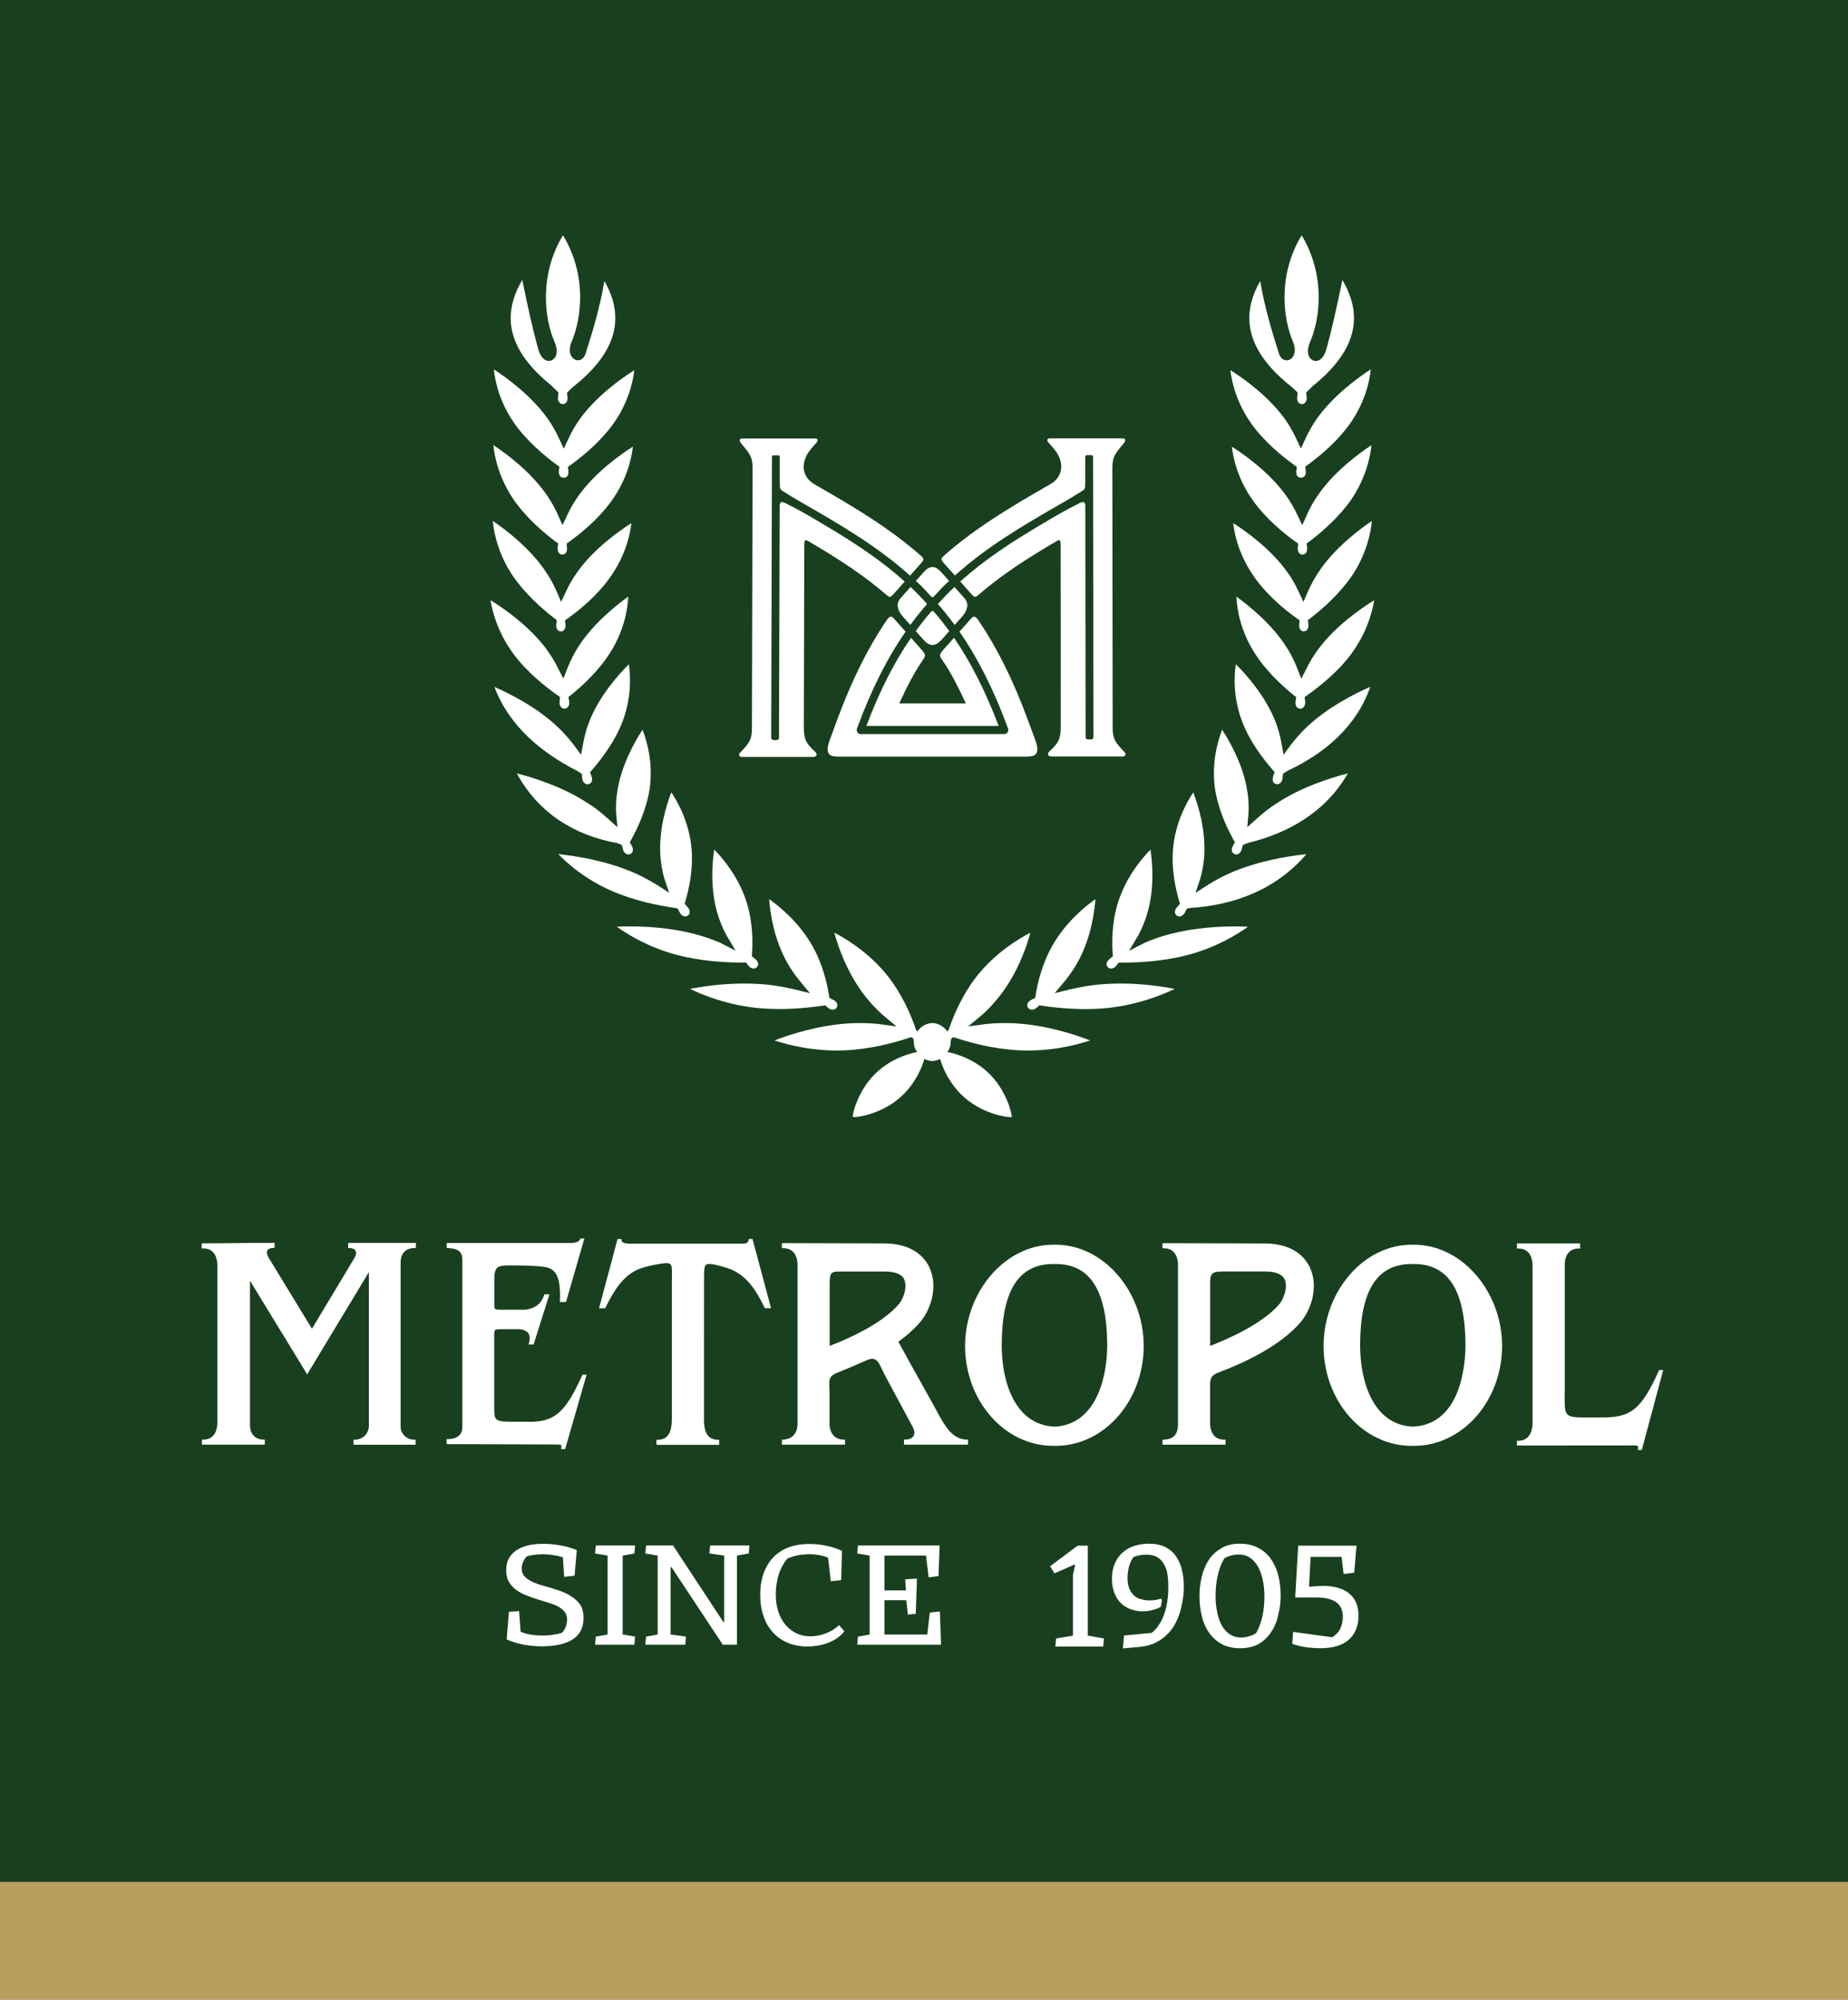 <?xml version="1.0" encoding="UTF-8"?> <svg xmlns="http://www.w3.org/2000/svg" width="110" height="119" viewBox="0 0 110 119" fill="none"><rect x="0" y="0" width="110" height="119" fill="#808080" stroke="none"/><rect width="110" height="112" fill="#19401E"></rect><rect width="110" height="7" transform="matrix(1 0 0 -1 0 119)" fill="#B99F5E"></rect><path d="M39.908 75.24C40.003 75.334 40 75.572 39.994 75.928C39.991 76.025 39.991 76.131 39.991 76.248V84.443C39.991 85.295 39.729 85.677 39.141 85.683H39.074V85.983H42.807V85.686L42.739 85.683C42.169 85.677 41.904 85.298 41.904 84.487L41.907 76.09C41.907 75.399 41.919 75.217 42.225 75.217C42.428 75.217 42.757 75.302 43.224 75.44C44.432 75.802 45.017 76.81 45.508 77.812L45.526 77.85H45.896L44.791 73.732H44.57L44.561 73.791C44.529 73.973 44.409 74.011 44.215 74.011C44.185 74.011 44.159 74.011 44.129 74.011C44.103 74.011 44.074 74.008 44.05 74.008H37.463C37.163 74.008 37.005 73.938 36.99 73.797L36.984 73.735H36.758L35.682 77.765L35.658 77.853H36.023L36.04 77.815C36.496 76.901 37.066 75.893 38.057 75.51C38.386 75.39 38.765 75.293 39.185 75.231C39.635 75.146 39.823 75.149 39.908 75.24Z" fill="white"></path><path d="M34.65 81.845C33.642 84.123 32.975 84.525 31.773 84.608H30.406C29.871 84.608 29.642 84.564 29.533 84.443C29.418 84.317 29.418 84.07 29.418 83.661V79.687V79.543C29.415 79.335 29.415 79.211 29.465 79.161C29.515 79.111 29.65 79.099 29.868 79.099H30.932C31.188 79.129 31.364 79.214 31.458 79.355C31.546 79.493 31.558 79.684 31.485 79.922L31.458 80.01H31.761L32.707 77.024H32.402L32.387 77.071C32.225 77.594 31.805 77.903 31.208 77.941H29.838C29.642 77.941 29.509 77.933 29.462 77.885C29.421 77.844 29.421 77.739 29.424 77.58V76.163C29.424 75.384 29.598 75.305 30.338 75.305C30.973 75.305 31.764 75.305 32.416 75.396C33.128 75.499 33.383 76.063 33.33 77.415L33.328 77.486H33.689L34.785 73.703H34.55L34.533 73.744C34.436 73.973 34.077 73.973 33.862 73.973H26.588V74.27L26.655 74.273C27.375 74.299 27.522 74.579 27.522 74.99V84.928C27.522 85.575 26.914 85.642 26.652 85.642H26.582L26.588 85.942H27.59C28.481 85.942 29.365 85.945 30.25 85.951C31.132 85.954 32.014 85.96 32.898 85.96C33.183 85.96 33.371 85.96 33.407 86.001C33.425 86.021 33.416 86.092 33.407 86.151L33.395 86.23H33.642L34.891 81.895L34.918 81.806H34.677L34.65 81.845Z" fill="white"></path><path d="M20.715 74.267H20.783C20.968 74.267 21.1 74.326 21.159 74.429C21.221 74.538 21.197 74.699 21.094 74.87L18.569 79.073L15.989 74.843C15.886 74.676 15.859 74.52 15.915 74.417C15.968 74.32 16.094 74.267 16.277 74.264L16.344 74.261V73.962H16.277C15.571 73.962 14.857 73.97 14.169 73.976C13.484 73.985 12.773 73.991 12.076 73.991H12.012L12 74.217L12.006 74.291H12.079C12.749 74.291 12.917 74.808 12.938 75.24V84.719C12.917 85.151 12.752 85.669 12.085 85.672H12.018V85.971H15.762V85.672H15.695C15.201 85.672 14.88 85.34 14.88 84.825V76.216L18.284 81.786L21.958 75.704V84.837C21.958 85.316 21.594 85.677 21.112 85.677H21.044V85.977H24.739V85.677H24.671C24.201 85.675 23.845 85.334 23.845 84.887V75.169C23.845 74.761 23.992 74.276 24.686 74.267H24.754V73.967H20.724V74.267H20.715Z" fill="white"></path><path d="M84.171 74.073H84.018C81.185 74.073 78.789 76.833 78.784 80.102C78.789 83.379 81.135 86.042 84.018 86.042H84.171C87.049 86.042 89.4 83.376 89.412 80.102C89.403 76.833 87.002 74.073 84.171 74.073ZM84.171 84.896H84.024C81.77 84.749 80.962 82.297 80.959 80.049C80.965 76.801 81.964 75.222 84.018 75.222H84.171C86.217 75.222 87.219 76.801 87.231 80.049C87.228 81.139 86.993 84.713 84.171 84.896Z" fill="white"></path><path d="M62.841 74.073H62.685C59.855 74.073 57.453 76.833 57.444 80.102C57.456 83.379 59.805 86.042 62.685 86.042H62.841C65.721 86.042 68.07 83.376 68.079 80.102C68.073 76.833 65.674 74.073 62.841 74.073ZM62.841 84.896H62.691C60.437 84.749 59.628 82.297 59.625 80.049C59.631 76.801 60.633 75.222 62.688 75.222H62.844C64.89 75.222 65.892 76.801 65.907 80.049C65.895 82.297 65.081 84.752 62.841 84.896Z" fill="white"></path><path d="M56.374 84.99C56.136 84.672 55.937 84.299 55.742 83.94C55.675 83.814 55.607 83.691 55.54 83.57C55.119 82.82 54.696 82.062 54.214 81.195C54.111 81.007 54.005 80.816 53.897 80.616C53.761 80.372 53.62 80.116 53.473 79.846C53.97 79.49 54.396 79.111 54.74 78.714C55.419 77.938 55.842 76.569 55.337 75.455C55.093 74.917 54.426 74.014 52.674 73.997L46.613 73.979H46.542V74.279H46.61C47.277 74.279 47.448 74.784 47.471 75.208V84.675C47.483 85.457 47.007 85.651 46.604 85.675L46.54 85.677V85.971H50.299V85.672H50.228C49.729 85.672 49.426 85.36 49.376 84.796V82.856C49.376 82.747 49.37 82.647 49.367 82.556C49.349 82.109 49.341 81.886 49.829 81.695C50.325 81.495 50.901 81.251 51.542 80.969C51.695 80.898 51.819 80.863 51.924 80.863C52.206 80.863 52.333 81.127 52.521 81.527C52.586 81.668 52.662 81.827 52.753 81.989L54.329 84.919C54.44 85.131 54.458 85.322 54.376 85.457C54.293 85.592 54.117 85.669 53.879 85.669H53.811L53.808 85.969H57.618V85.669H57.55C57.115 85.675 56.706 85.436 56.374 84.99ZM49.385 80.096V76.451C49.385 75.699 49.458 75.669 50.037 75.669H52.668C53.285 75.669 53.685 75.831 53.823 76.139C54.014 76.575 53.803 77.262 53.485 77.63C52.483 78.782 50.525 79.658 49.385 80.096Z" fill="white"></path><path d="M77.984 75.458C77.743 74.92 77.079 74.017 75.321 74C74.301 74 73.29 73.997 72.282 73.991C71.277 73.988 70.271 73.982 69.263 73.982H69.196V74.282H69.263C69.969 74.282 70.104 74.87 70.118 75.214V84.828C70.092 85.392 69.828 85.654 69.266 85.675L69.199 85.677V85.974H72.949L72.952 85.745V85.675H72.882C72.302 85.675 72.109 85.281 72.05 84.948C72.026 84.822 72.029 84.696 72.029 84.561V82.779C72.029 82.721 72.029 82.662 72.029 82.609C72.023 82.115 72.02 81.868 72.523 81.68C74.069 81.098 76.171 80.113 77.387 78.717C78.066 77.938 78.487 76.569 77.984 75.458ZM76.135 77.63C75.133 78.776 73.175 79.652 72.035 80.093V76.248C72.035 75.722 72.27 75.666 72.805 75.666H75.315C75.927 75.666 76.323 75.831 76.47 76.139C76.659 76.575 76.447 77.259 76.135 77.63Z" fill="white"></path><path d="M98.756 81.533L98.738 81.574C97.704 83.896 97.042 84.305 95.588 84.349C95.42 84.349 95.264 84.352 95.105 84.355C94.95 84.358 94.794 84.358 94.626 84.358C94.376 84.358 94.15 84.352 93.912 84.343C93.127 84.305 93.127 84.102 93.136 82.973C93.136 82.847 93.139 82.712 93.139 82.565V75.169C93.174 74.773 93.348 74.299 93.986 74.297H94.053V73.997H90.297V74.297H90.367C91.111 74.297 91.223 74.952 91.223 75.343V84.678C91.223 84.999 91.137 85.739 90.361 85.742H90.294V86.024H90.361C91.464 86.024 92.636 86.021 93.806 86.021C94.979 86.018 96.152 86.018 97.257 86.018C97.363 86.018 97.451 86.019 97.48 86.051C97.495 86.066 97.51 86.107 97.498 86.21L97.489 86.286H97.727L98.977 81.621L99 81.533H98.756Z" fill="white"></path><path d="M34.115 95.075C33.936 94.942 33.718 94.822 33.477 94.728C33.23 94.642 32.981 94.554 32.713 94.472C32.484 94.41 32.269 94.351 32.064 94.287C31.864 94.219 31.687 94.14 31.537 94.058C31.39 93.972 31.279 93.872 31.185 93.764C31.096 93.649 31.052 93.505 31.052 93.334C31.052 93.202 31.088 93.076 31.135 92.964C31.185 92.844 31.252 92.729 31.343 92.626C31.458 92.585 31.602 92.553 31.767 92.532C31.943 92.508 32.125 92.494 32.31 92.494C32.522 92.494 32.731 92.511 32.925 92.547C33.122 92.57 33.322 92.617 33.504 92.67L33.583 93.837L34.2 93.772L34.333 92.244C34.033 92.126 33.718 92.029 33.383 91.971C33.051 91.909 32.713 91.874 32.355 91.874C32.078 91.874 31.826 91.891 31.59 91.932C31.358 91.974 31.149 92.044 30.964 92.129C30.703 92.253 30.497 92.426 30.347 92.65C30.194 92.867 30.13 93.135 30.13 93.452C30.13 93.728 30.185 93.963 30.3 94.146C30.409 94.337 30.559 94.495 30.75 94.634C30.938 94.766 31.155 94.878 31.399 94.966C31.643 95.066 31.896 95.148 32.163 95.227C32.393 95.301 32.602 95.36 32.795 95.424C32.984 95.489 33.16 95.562 33.295 95.648C33.436 95.73 33.545 95.833 33.627 95.948C33.71 96.065 33.757 96.209 33.757 96.385C33.757 96.512 33.73 96.644 33.683 96.785C33.636 96.926 33.56 97.056 33.457 97.164C33.289 97.223 33.098 97.258 32.904 97.288C32.704 97.32 32.499 97.332 32.275 97.332C32.058 97.332 31.831 97.314 31.602 97.279C31.376 97.247 31.176 97.182 30.991 97.106L30.897 95.874L30.294 95.921L30.159 97.558C30.444 97.693 30.776 97.793 31.123 97.864C31.476 97.931 31.849 97.973 32.252 97.973C32.604 97.973 32.919 97.94 33.189 97.893C33.468 97.837 33.704 97.764 33.892 97.67C34.171 97.535 34.386 97.347 34.527 97.111C34.671 96.865 34.735 96.594 34.735 96.28C34.735 96 34.685 95.762 34.58 95.565C34.462 95.371 34.297 95.213 34.115 95.075Z" fill="white"></path><path d="M37.76 92.447L37.804 91.971H35.467L35.42 92.447L36.164 92.573V97.27L35.467 97.394L35.42 97.876H37.76L37.804 97.394L37.063 97.27V92.573L37.76 92.447Z" fill="white"></path><path d="M42.222 92.447L43.106 92.573V96.512H43.048L40.061 91.971H38.457L38.413 92.447L39.147 92.573V97.27L38.457 97.394L38.413 97.876H40.79L40.831 97.394L39.917 97.27V93.267H39.973L43.024 97.876H43.865V92.573L44.567 92.447L44.608 91.971H42.272L42.222 92.447Z" fill="white"></path><path d="M49.135 97.211C48.835 97.32 48.529 97.376 48.236 97.376C47.942 97.376 47.665 97.32 47.41 97.202C47.163 97.076 46.945 96.912 46.76 96.7C46.575 96.476 46.425 96.212 46.331 95.912C46.228 95.609 46.178 95.268 46.178 94.892C46.178 94.683 46.19 94.472 46.225 94.266C46.255 94.063 46.299 93.866 46.36 93.675C46.422 93.487 46.501 93.311 46.584 93.164C46.678 92.996 46.766 92.861 46.875 92.746C47.116 92.65 47.339 92.576 47.565 92.541C47.792 92.511 47.98 92.491 48.13 92.491C48.221 92.491 48.318 92.497 48.427 92.5C48.532 92.514 48.632 92.526 48.744 92.541C48.847 92.561 48.95 92.588 49.044 92.608C49.132 92.632 49.226 92.667 49.294 92.708L49.45 94.099L50.07 94.034L50.117 92.291C49.849 92.17 49.555 92.065 49.223 91.997C48.888 91.918 48.541 91.882 48.174 91.882C47.818 91.882 47.501 91.918 47.219 91.997C46.934 92.065 46.675 92.182 46.454 92.332C46.069 92.573 45.773 92.917 45.567 93.355C45.358 93.781 45.252 94.301 45.252 94.907C45.252 95.374 45.317 95.806 45.449 96.18C45.575 96.559 45.77 96.888 46.016 97.155C46.255 97.414 46.551 97.626 46.898 97.764C47.245 97.911 47.636 97.984 48.062 97.984C48.274 97.984 48.491 97.961 48.688 97.925C48.894 97.896 49.094 97.843 49.291 97.764C49.488 97.69 49.658 97.596 49.829 97.485C49.99 97.373 50.14 97.238 50.255 97.076L49.943 96.709C49.726 96.926 49.452 97.088 49.135 97.211Z" fill="white"></path><path d="M55.346 95.962L55.196 97.273H52.645V95.227H53.95L54.038 96.083L54.511 96.038L54.579 93.943L53.879 93.987L53.926 94.645H52.645V92.573H55.119L55.278 93.869L55.863 93.793L55.931 91.971H51.069L51.025 92.447L51.766 92.573V97.273L51.069 97.394L51.025 97.876H56.013L55.945 95.9L55.346 95.962Z" fill="white"></path><path d="M64.749 91.982H64.146L62.506 93.208L62.767 93.628L63.978 93.096L63.993 93.161L63.867 93.711V97.335L62.864 97.505L62.817 97.987H65.668L65.71 97.505L64.749 97.335V91.982Z" fill="white"></path><path d="M69.986 92.594C69.825 92.361 69.604 92.188 69.346 92.056C69.072 91.926 68.755 91.865 68.376 91.865C68.07 91.865 67.785 91.909 67.523 91.997C67.247 92.082 67.02 92.215 66.824 92.391C66.621 92.564 66.471 92.785 66.356 93.049C66.242 93.308 66.189 93.605 66.189 93.954C66.189 94.278 66.236 94.563 66.336 94.807C66.433 95.048 66.568 95.263 66.733 95.415C66.9 95.571 67.097 95.695 67.317 95.771C67.535 95.847 67.77 95.891 68.011 95.891C68.22 95.891 68.414 95.865 68.614 95.809C68.805 95.765 68.969 95.701 69.096 95.618L69.166 95.21L69.096 95.139C68.96 95.18 68.834 95.21 68.728 95.224C68.605 95.233 68.499 95.239 68.393 95.239C68.237 95.239 68.076 95.216 67.923 95.168C67.758 95.127 67.623 95.063 67.508 94.954C67.391 94.848 67.291 94.707 67.223 94.542C67.15 94.369 67.115 94.146 67.115 93.89C67.115 93.672 67.144 93.455 67.203 93.226C67.264 93.005 67.359 92.814 67.476 92.655C67.588 92.608 67.711 92.576 67.844 92.552C67.979 92.526 68.105 92.517 68.231 92.517C68.475 92.517 68.693 92.561 68.852 92.652C69.022 92.746 69.163 92.87 69.26 93.049C69.366 93.208 69.442 93.405 69.484 93.637C69.525 93.875 69.542 94.14 69.542 94.428C69.542 94.722 69.531 95.001 69.484 95.283C69.445 95.559 69.381 95.815 69.299 96.056C69.216 96.294 69.113 96.509 68.975 96.7C68.861 96.894 68.716 97.05 68.549 97.173L66.906 97.329L66.841 98.096L67.796 98.011C68.287 97.97 68.699 97.834 69.04 97.611C69.381 97.388 69.654 97.108 69.869 96.776C70.069 96.441 70.227 96.065 70.312 95.656C70.415 95.248 70.465 94.839 70.465 94.422C70.465 94.06 70.43 93.719 70.348 93.411C70.28 93.09 70.142 92.826 69.986 92.594Z" fill="white"></path><path d="M75.586 92.685C75.377 92.42 75.118 92.217 74.812 92.076C74.519 91.932 74.178 91.865 73.796 91.865C73.355 91.865 72.99 91.956 72.687 92.138C72.382 92.326 72.126 92.552 71.941 92.849C71.756 93.135 71.618 93.472 71.529 93.843C71.441 94.219 71.397 94.601 71.397 94.983C71.397 95.451 71.456 95.883 71.559 96.259C71.659 96.641 71.82 96.97 72.029 97.241C72.229 97.508 72.488 97.72 72.781 97.87C73.087 98.017 73.425 98.087 73.816 98.087C74.257 98.087 74.63 97.999 74.948 97.82C75.248 97.635 75.495 97.391 75.683 97.097C75.877 96.8 76.018 96.459 76.088 96.094C76.185 95.718 76.229 95.333 76.229 94.951C76.229 94.466 76.171 94.043 76.065 93.663C75.953 93.284 75.782 92.952 75.586 92.685ZM75.13 96.244C75.036 96.629 74.915 96.944 74.766 97.191C74.63 97.276 74.486 97.338 74.339 97.379C74.183 97.426 74.034 97.449 73.887 97.449C73.61 97.449 73.387 97.379 73.187 97.249C73.002 97.123 72.843 96.941 72.717 96.718C72.596 96.485 72.508 96.227 72.449 95.93C72.385 95.627 72.355 95.307 72.355 94.963C72.355 94.54 72.397 94.131 72.49 93.743C72.57 93.364 72.699 93.029 72.884 92.729C72.987 92.67 73.123 92.611 73.275 92.57C73.425 92.532 73.587 92.511 73.746 92.511C74.016 92.511 74.237 92.585 74.433 92.717C74.621 92.858 74.777 93.043 74.901 93.27C75.024 93.505 75.112 93.766 75.171 94.057C75.236 94.36 75.262 94.666 75.262 94.986C75.265 95.439 75.221 95.859 75.13 96.244Z" fill="white"></path><path d="M80.274 94.801C80.086 94.66 79.856 94.545 79.592 94.475C79.324 94.41 79.039 94.375 78.713 94.375L77.919 94.425L78.013 92.65H79.859L79.977 93.666L80.609 93.593L80.744 91.982H77.273L77.096 95.063H78.319C78.872 95.063 79.274 95.163 79.539 95.351C79.8 95.545 79.933 95.833 79.933 96.203C79.933 96.438 79.889 96.668 79.789 96.897C79.695 97.117 79.524 97.291 79.295 97.435L76.973 97.114L76.92 97.826C77.226 97.931 77.523 97.999 77.825 98.04C78.113 98.07 78.369 98.087 78.587 98.087C79.348 98.087 79.927 97.911 80.303 97.564C80.685 97.211 80.862 96.738 80.862 96.144C80.862 95.839 80.815 95.574 80.706 95.348C80.606 95.124 80.459 94.945 80.274 94.801Z" fill="white"></path><path d="M37.043 42.975C37.598 41.532 37.534 40.227 37.431 39.531C36.81 40.145 35.655 41.438 35.062 42.975C34.909 43.366 34.8 43.778 34.721 44.198L34.588 44.918L34.156 44.334C33.874 43.969 33.574 43.622 33.236 43.299C31.967 42.082 30.309 41.262 29.43 40.88C30.309 43.199 32.202 44.78 34.359 45.877C34.489 45.956 34.633 46.053 34.633 46.053L34.65 46.262C34.662 46.447 34.712 46.535 34.806 46.614C34.9 46.694 35.038 46.688 35.132 46.617C35.159 46.603 35.182 46.585 35.197 46.561C35.215 46.535 35.226 46.5 35.232 46.462C35.253 46.376 35.244 46.285 35.191 46.144L35.123 45.95L35.235 45.824C35.805 45.171 36.59 44.139 37.043 42.975Z" fill="white"></path><path d="M33.198 41.385L33.286 41.447C33.316 41.477 33.336 41.494 33.336 41.494L33.313 41.703C33.289 41.888 33.319 41.982 33.398 42.079C33.486 42.191 33.645 42.197 33.757 42.117C33.765 42.111 33.774 42.105 33.78 42.1C33.789 42.091 33.801 42.088 33.807 42.079C33.809 42.076 33.809 42.073 33.812 42.07C33.812 42.07 33.812 42.07 33.812 42.067C33.877 41.985 33.907 41.844 33.871 41.673L33.851 41.582L33.836 41.485C33.836 41.485 33.848 41.474 33.862 41.456L33.983 41.365C34.682 40.803 35.661 39.895 36.343 38.802C37.172 37.482 37.366 36.209 37.395 35.501C36.672 36.027 35.264 37.138 34.377 38.564C34.148 38.931 33.953 39.322 33.792 39.725L33.533 40.383L33.21 39.754C33.016 39.357 32.778 38.975 32.519 38.62C31.485 37.241 29.991 36.206 29.195 35.715C29.312 36.427 29.639 37.673 30.579 38.934C31.364 39.998 32.446 40.85 33.198 41.385Z" fill="white"></path><path d="M32.998 36.794L33.145 36.912L33.119 37.094C33.087 37.261 33.119 37.4 33.189 37.485C33.236 37.544 33.313 37.576 33.389 37.576C33.433 37.576 33.519 37.567 33.577 37.488C33.648 37.411 33.68 37.27 33.654 37.103L33.627 36.921L33.786 36.809C34.527 36.28 35.567 35.422 36.314 34.358C37.219 33.091 37.504 31.836 37.581 31.133C36.816 31.621 35.338 32.67 34.353 34.058C34.098 34.416 33.877 34.795 33.695 35.189L33.401 35.818L33.125 35.178C32.951 34.778 32.734 34.387 32.487 34.022C31.543 32.609 30.088 31.512 29.33 31.001C29.401 31.706 29.651 32.967 30.517 34.261C31.258 35.342 32.275 36.239 32.998 36.794Z" fill="white"></path><path d="M33.145 27.665L33.301 27.779L33.272 27.97C33.245 28.129 33.272 28.261 33.348 28.347C33.448 28.458 33.651 28.458 33.76 28.35C33.827 28.27 33.851 28.138 33.827 27.97L33.804 27.785L33.956 27.677C34.7 27.139 35.746 26.28 36.502 25.225C37.404 23.964 37.675 22.721 37.754 22.033C36.984 22.518 35.488 23.576 34.503 24.952C34.25 25.307 34.03 25.69 33.848 26.081L33.557 26.701L33.272 26.081C33.087 25.684 32.872 25.302 32.622 24.946C31.643 23.553 30.159 22.48 29.395 21.983C29.465 22.68 29.73 23.929 30.62 25.196C31.364 26.254 32.41 27.124 33.145 27.665Z" fill="white"></path><path d="M32.884 22.994H32.872C32.948 23.062 33.248 23.365 33.248 23.365L33.222 23.573C33.192 23.758 33.222 23.852 33.298 23.95C33.398 24.079 33.601 24.079 33.707 23.955C33.774 23.861 33.798 23.764 33.774 23.573L33.751 23.382C33.765 23.362 33.777 23.341 33.795 23.32C33.865 23.253 34.001 23.124 34.086 23.044C36.646 21.028 37.26 18.962 35.976 16.722C35.723 18.253 35.253 19.811 34.859 21.037C34.741 21.401 34.5 21.442 34.403 21.442C34.186 21.442 34.004 21.272 33.936 21.01C33.883 20.799 33.951 20.511 33.998 20.405C34.659 18.888 34.918 16.319 33.51 14C32.111 16.325 32.366 18.888 33.031 20.405C33.172 20.749 33.172 21.072 33.031 21.281C32.945 21.404 32.813 21.48 32.672 21.48C32.507 21.48 32.214 21.386 32.034 20.769C31.761 19.793 31.414 18.274 31.088 16.66C29.756 18.909 30.353 20.978 32.884 22.994Z" fill="white"></path><path d="M33.072 32.232L33.225 32.341L33.198 32.529C33.172 32.7 33.198 32.826 33.275 32.911C33.322 32.97 33.392 33.002 33.477 33.002C33.522 33.002 33.61 32.991 33.671 32.914C33.739 32.838 33.771 32.7 33.745 32.535L33.727 32.35L33.88 32.238C34.624 31.706 35.661 30.848 36.414 29.79C37.325 28.52 37.592 27.274 37.672 26.58C36.907 27.065 35.42 28.12 34.436 29.502C34.186 29.852 33.959 30.234 33.777 30.628L33.483 31.254L33.201 30.622C33.028 30.228 32.81 29.843 32.56 29.478C31.596 28.076 30.13 26.989 29.365 26.486C29.436 27.189 29.697 28.444 30.57 29.725C31.311 30.801 32.34 31.683 33.072 32.232Z" fill="white"></path><path d="M36.678 48.434L36.752 49.227L36.149 48.687C35.794 48.366 35.42 48.069 35.009 47.811C33.507 46.817 31.714 46.267 30.764 46.023C32.046 48.404 34.245 49.73 36.74 50.171C36.875 50.227 37.016 50.288 37.016 50.288L37.066 50.494C37.107 50.673 37.169 50.753 37.278 50.815C37.419 50.9 37.607 50.823 37.66 50.668C37.686 50.556 37.675 50.456 37.581 50.288L37.489 50.121L37.56 49.995C37.971 49.257 38.495 48.131 38.674 46.905C38.883 45.395 38.507 44.095 38.245 43.425C37.789 44.125 36.958 45.574 36.734 47.17C36.669 47.584 36.649 48.013 36.678 48.434Z" fill="white"></path><path d="M45.74 58.604C45.276 58.557 44.794 58.53 44.291 58.53C42.986 58.53 41.816 58.704 41.072 58.848C41.854 59.227 43.233 59.779 44.97 59.973C46.063 60.094 47.301 60.065 48.574 59.9L48.568 59.909C48.582 59.906 48.603 59.9 48.627 59.894C48.735 59.879 48.844 59.87 48.953 59.853L49.085 59.829L49.114 59.824L49.247 59.938C49.385 60.062 49.479 60.094 49.602 60.082C49.764 60.07 49.879 59.903 49.834 59.744C49.793 59.635 49.726 59.562 49.552 59.477L49.367 59.383C49.253 58.58 48.991 57.434 48.383 56.337C47.598 54.93 46.44 53.971 45.784 53.507C45.843 54.315 46.057 55.85 46.842 57.261C47.057 57.645 47.31 58.013 47.601 58.369L48.209 59.103L47.28 58.874C46.772 58.757 46.252 58.665 45.74 58.604Z" fill="white"></path><path d="M37.766 51.949C36.087 51.214 34.236 50.932 33.233 50.829C33.792 51.408 34.844 52.328 36.381 53.004C37.722 53.598 39.165 53.883 40.147 54.03C40.255 54.051 40.343 54.068 40.343 54.068L40.438 54.257C40.517 54.424 40.596 54.489 40.714 54.524C40.87 54.574 41.037 54.459 41.055 54.298C41.058 54.183 41.023 54.089 40.896 53.945L40.758 53.786C40.758 53.786 40.767 53.748 40.776 53.695C41.014 52.913 41.267 51.737 41.166 50.532C41.037 48.986 40.37 47.764 39.961 47.149C39.665 47.905 39.185 49.442 39.315 51.038C39.356 51.455 39.426 51.876 39.547 52.29L39.829 53.128L39.08 52.646C38.659 52.387 38.215 52.152 37.766 51.949Z" fill="white"></path><path d="M41.378 55.591C39.95 55.212 38.489 55.13 37.507 55.13C37.213 55.13 36.937 55.141 36.711 55.147C37.392 55.635 38.624 56.382 40.285 56.825C41.719 57.202 43.186 57.284 44.165 57.284L44.364 57.281L44.412 57.287L44.511 57.419C44.62 57.569 44.708 57.619 44.832 57.634C44.993 57.657 45.141 57.513 45.129 57.352C45.111 57.237 45.061 57.152 44.908 57.031L44.752 56.908C44.82 56.105 44.817 54.903 44.45 53.716C43.98 52.211 43.048 51.1 42.513 50.556C42.389 51.355 42.263 52.916 42.73 54.442C42.86 54.847 43.021 55.25 43.233 55.647L43.791 56.578L42.83 56.085C42.357 55.888 41.869 55.72 41.378 55.591Z" fill="white"></path><path d="M75.765 46.459C75.771 46.497 75.782 46.532 75.8 46.559C75.815 46.582 75.838 46.6 75.865 46.614C75.959 46.682 76.097 46.688 76.191 46.608C76.288 46.532 76.335 46.441 76.347 46.256L76.365 46.047C76.365 46.047 76.508 45.953 76.638 45.871C78.854 44.833 80.738 43.246 81.564 40.874C80.685 41.256 79.028 42.079 77.758 43.293C77.42 43.616 77.117 43.963 76.835 44.328L76.403 44.913L76.27 44.192C76.194 43.772 76.082 43.361 75.93 42.97C75.333 41.429 74.178 40.136 73.56 39.525C73.458 40.221 73.393 41.529 73.948 42.97C74.401 44.136 75.186 45.165 75.759 45.818L75.871 45.944L75.803 46.138C75.753 46.285 75.744 46.376 75.765 46.459Z" fill="white"></path><path d="M78.475 38.625C78.213 38.978 77.975 39.36 77.781 39.76L77.458 40.389L77.199 39.73C77.041 39.325 76.844 38.937 76.614 38.569C75.727 37.144 74.319 36.03 73.596 35.507C73.625 36.212 73.819 37.488 74.648 38.808C75.327 39.901 76.309 40.809 77.008 41.371L77.129 41.462C77.144 41.477 77.155 41.488 77.155 41.488L77.144 41.585L77.123 41.676C77.091 41.847 77.117 41.988 77.182 42.07C77.182 42.07 77.182 42.07 77.182 42.073C77.185 42.076 77.185 42.079 77.188 42.082C77.196 42.091 77.205 42.094 77.214 42.102C77.223 42.108 77.232 42.114 77.237 42.12C77.349 42.2 77.508 42.194 77.596 42.082C77.675 41.988 77.705 41.891 77.681 41.706L77.658 41.497C77.658 41.497 77.675 41.477 77.708 41.447L77.793 41.385C78.546 40.85 79.627 39.998 80.412 38.94C81.353 37.679 81.679 36.433 81.796 35.721C81.003 36.209 79.507 37.244 78.475 38.625Z" fill="white"></path><path d="M78.501 34.022C78.254 34.387 78.04 34.778 77.864 35.178L77.584 35.818L77.29 35.186C77.108 34.792 76.888 34.413 76.632 34.055C75.647 32.667 74.169 31.618 73.405 31.13C73.481 31.833 73.766 33.088 74.672 34.355C75.418 35.419 76.459 36.277 77.202 36.806L77.361 36.918L77.338 37.1C77.311 37.267 77.346 37.411 77.414 37.485C77.473 37.564 77.558 37.573 77.602 37.573C77.678 37.573 77.755 37.541 77.802 37.482C77.872 37.397 77.905 37.259 77.872 37.091L77.849 36.909L77.996 36.794C78.719 36.239 79.736 35.342 80.474 34.261C81.341 32.97 81.591 31.709 81.661 31.001C80.903 31.512 79.445 32.609 78.501 34.022Z" fill="white"></path><path d="M77.038 27.674L77.193 27.782L77.167 27.968C77.141 28.135 77.167 28.267 77.235 28.347C77.34 28.455 77.546 28.455 77.643 28.344C77.719 28.259 77.746 28.129 77.719 27.968L77.69 27.776L77.846 27.662C78.581 27.121 79.627 26.251 80.371 25.19C81.261 23.923 81.526 22.674 81.594 21.977C80.832 22.477 79.348 23.547 78.369 24.94C78.119 25.296 77.905 25.681 77.719 26.075L77.434 26.695L77.143 26.075C76.961 25.687 76.741 25.305 76.488 24.946C75.503 23.57 74.007 22.509 73.237 22.027C73.317 22.715 73.59 23.958 74.489 25.219C75.248 26.277 76.291 27.139 77.038 27.674Z" fill="white"></path><path d="M76.908 23.044C76.994 23.124 77.129 23.25 77.199 23.32C77.217 23.344 77.229 23.365 77.243 23.382L77.22 23.573C77.193 23.764 77.22 23.861 77.287 23.955C77.393 24.079 77.599 24.079 77.696 23.95C77.772 23.852 77.802 23.756 77.772 23.573L77.746 23.365C77.746 23.365 78.046 23.059 78.122 22.994H78.111C80.638 20.978 81.235 18.909 79.903 16.663C79.577 18.274 79.227 19.793 78.954 20.772C78.775 21.389 78.481 21.483 78.316 21.483C78.175 21.483 78.046 21.407 77.958 21.284C77.817 21.075 77.817 20.752 77.958 20.408C78.622 18.891 78.878 16.328 77.479 14.003C76.074 16.322 76.332 18.891 76.991 20.408C77.038 20.514 77.105 20.802 77.052 21.013C76.988 21.272 76.805 21.445 76.585 21.445C76.488 21.445 76.247 21.404 76.129 21.04C75.736 19.814 75.262 18.256 75.013 16.725C73.731 18.962 74.348 21.028 76.908 23.044Z" fill="white"></path><path d="M78.437 29.484C78.187 29.849 77.969 30.234 77.796 30.628L77.514 31.257L77.22 30.631C77.038 30.237 76.811 29.858 76.561 29.505C75.577 28.123 74.09 27.068 73.325 26.583C73.408 27.277 73.672 28.52 74.586 29.793C75.339 30.851 76.376 31.709 77.12 32.241L77.273 32.353L77.255 32.538C77.226 32.703 77.258 32.841 77.329 32.917C77.39 32.994 77.478 33.005 77.523 33.005C77.608 33.005 77.678 32.97 77.725 32.914C77.799 32.829 77.825 32.7 77.799 32.532L77.775 32.344L77.925 32.235C78.654 31.686 79.686 30.804 80.43 29.731C81.303 28.45 81.561 27.197 81.635 26.492C80.865 26.995 79.398 28.082 78.437 29.484Z" fill="white"></path><path d="M73.434 49.995L73.505 50.121L73.413 50.288C73.32 50.456 73.308 50.556 73.334 50.668C73.387 50.823 73.578 50.897 73.716 50.815C73.822 50.753 73.884 50.673 73.925 50.494L73.978 50.288C73.978 50.288 74.119 50.227 74.254 50.171C76.682 49.586 78.907 48.328 80.23 46.023C79.28 46.267 77.487 46.817 75.985 47.811C75.574 48.069 75.201 48.366 74.845 48.687L74.242 49.227L74.313 48.434C74.339 48.011 74.322 47.584 74.257 47.17C74.031 45.571 73.202 44.122 72.746 43.425C72.485 44.095 72.109 45.395 72.317 46.905C72.496 48.134 73.023 49.26 73.434 49.995Z" fill="white"></path><path d="M56.804 61.737C57.738 62.049 59.178 62.44 60.71 62.507C62.523 62.584 64.043 62.199 64.89 61.916C63.952 61.552 62.188 60.976 60.287 60.891C59.749 60.873 59.231 60.885 58.711 60.935L57.63 61.084L58.467 60.385C58.835 60.053 59.164 59.703 59.461 59.327C60.554 57.951 61.104 56.361 61.333 55.503C60.586 55.891 59.24 56.717 58.161 58.072C57.294 59.168 56.774 60.394 56.489 61.223C56.483 61.24 56.439 61.408 56.363 61.349L56.345 61.328C56.145 61.067 55.848 60.893 55.502 60.882H55.498C55.498 60.882 55.496 60.882 55.493 60.882C55.146 60.893 54.846 61.067 54.649 61.328L54.631 61.349C54.555 61.411 54.511 61.24 54.505 61.223C54.223 60.394 53.7 59.168 52.833 58.072C51.754 56.717 50.411 55.891 49.661 55.503C49.893 56.358 50.44 57.948 51.533 59.327C51.83 59.703 52.16 60.053 52.527 60.385L53.362 61.084L52.28 60.935C51.76 60.885 51.242 60.873 50.705 60.891C48.8 60.979 47.039 61.555 46.102 61.916C46.945 62.196 48.468 62.581 50.281 62.507C51.813 62.44 53.25 62.049 54.188 61.737C54.188 61.737 54.402 61.663 54.393 62.01C54.39 62.228 54.47 62.434 54.587 62.607C54.014 62.713 53.05 63.036 52.245 63.759C51.045 64.826 50.713 66.407 50.763 66.46C50.831 66.537 52.415 66.355 53.603 65.288C54.446 64.535 54.875 63.568 55.022 63.016C55.169 63.086 55.322 63.136 55.487 63.142C55.487 63.142 55.49 63.142 55.493 63.142C55.496 63.142 55.496 63.142 55.496 63.142C55.663 63.136 55.816 63.086 55.96 63.016C56.11 63.568 56.539 64.535 57.38 65.288C58.567 66.355 60.154 66.537 60.219 66.46C60.266 66.41 59.937 64.826 58.738 63.759C57.932 63.036 56.968 62.713 56.395 62.607C56.513 62.434 56.595 62.231 56.589 62.01C56.592 61.663 56.804 61.737 56.804 61.737Z" fill="white"></path><path d="M69.922 58.848C69.178 58.704 68.008 58.53 66.703 58.53C66.201 58.53 65.716 58.56 65.251 58.604C64.74 58.665 64.219 58.757 63.711 58.874L62.782 59.103L63.391 58.371C63.681 58.016 63.934 57.645 64.146 57.263C64.931 55.852 65.142 54.318 65.204 53.507C64.549 53.971 63.391 54.927 62.606 56.337C62 57.434 61.736 58.58 61.624 59.383L61.436 59.477C61.263 59.562 61.195 59.635 61.154 59.744C61.11 59.9 61.224 60.07 61.386 60.082C61.509 60.094 61.603 60.062 61.742 59.938L61.871 59.824L61.9 59.829L62.033 59.853C62.141 59.87 62.25 59.879 62.359 59.894C62.382 59.9 62.403 59.903 62.418 59.909L62.412 59.903C63.684 60.068 64.922 60.097 66.015 59.976C67.758 59.779 69.137 59.227 69.922 58.848Z" fill="white"></path><path d="M70.233 53.789L70.095 53.948C69.966 54.092 69.93 54.186 69.936 54.301C69.954 54.462 70.124 54.577 70.277 54.527C70.395 54.489 70.471 54.427 70.554 54.259L70.648 54.071C70.648 54.071 70.739 54.054 70.847 54.033C73.425 53.866 75.918 52.975 77.761 50.832C76.761 50.935 74.907 51.217 73.228 51.952C72.776 52.155 72.335 52.387 71.909 52.652L71.159 53.134L71.441 52.296C71.565 51.885 71.632 51.461 71.673 51.044C71.8 49.451 71.324 47.913 71.027 47.155C70.618 47.77 69.951 48.989 69.822 50.538C69.722 51.743 69.975 52.919 70.213 53.701C70.227 53.751 70.233 53.789 70.233 53.789Z" fill="white"></path><path d="M66.242 56.911L66.086 57.034C65.936 57.152 65.883 57.24 65.865 57.355C65.854 57.516 66.001 57.66 66.162 57.637C66.286 57.622 66.371 57.572 66.483 57.422L66.583 57.29L66.627 57.284L66.829 57.287C67.808 57.287 69.275 57.205 70.709 56.828C72.37 56.385 73.602 55.641 74.284 55.15C74.057 55.144 73.784 55.132 73.49 55.132C72.508 55.132 71.047 55.215 69.616 55.594C69.125 55.723 68.637 55.891 68.167 56.091L67.203 56.584L67.761 55.653C67.973 55.256 68.135 54.853 68.264 54.448C68.731 52.925 68.605 51.361 68.481 50.562C67.946 51.106 67.015 52.217 66.544 53.721C66.174 54.906 66.171 56.111 66.242 56.911Z" fill="white"></path><path d="M55.407 36.421C55.099 36.779 54.799 37.156 54.511 37.558L54.958 38.061C55.337 38.49 55.675 38.49 56.057 38.061L56.504 37.558C56.213 37.156 55.913 36.779 55.604 36.421C55.537 36.342 55.475 36.342 55.407 36.421Z" fill="white"></path><path d="M54.781 38.578L54.226 37.955C53.253 39.375 52.374 41.074 51.569 43.199H54.355H56.657H59.443C58.638 41.074 57.759 39.375 56.786 37.955L56.23 38.578C55.869 38.99 55.892 38.996 56.13 39.343C56.642 40.089 57.059 40.93 57.491 41.861H53.526C53.955 40.93 54.376 40.092 54.887 39.343C55.119 38.996 55.143 38.993 54.781 38.578Z" fill="white"></path><path d="M55.413 35.489C55.472 35.557 55.537 35.557 55.599 35.489C55.881 35.178 56.18 34.845 56.495 34.572L56.039 34.061C55.663 33.637 55.346 33.637 54.969 34.061L54.514 34.572C54.831 34.845 55.131 35.175 55.413 35.489Z" fill="white"></path><path d="M54.199 34.931L53.726 35.463C53.626 35.574 53.514 35.683 53.465 35.827C53.356 36.136 53.538 36.462 53.767 36.721L54.185 37.191C54.508 36.75 54.84 36.336 55.184 35.945C54.873 35.595 54.54 35.248 54.199 34.931Z" fill="white"></path><path d="M44.141 45.045H48.397C48.627 45.045 48.673 44.883 48.518 44.733C48.456 44.675 48.383 44.613 48.324 44.551C48.015 44.222 47.847 44.013 47.847 43.293L47.874 32.391C47.889 32.153 47.903 32.08 48.115 32.203C49.893 33.246 51.436 34.243 52.791 35.425C52.974 35.58 53.015 35.548 53.235 35.304V35.301L53.85 34.61C52.442 33.338 50.849 32.288 49.014 31.204C48.327 30.795 47.648 30.387 46.748 29.94C46.498 29.816 46.422 29.878 46.41 30.093L46.369 43.898C46.369 44.034 46.269 44.045 46.143 44.045C46.013 44.045 45.905 44.034 45.905 43.898L45.949 27.2C45.949 27.065 46.055 27.098 46.181 27.098C46.31 27.098 46.413 27.065 46.413 27.2V28.423C46.413 28.576 46.41 28.732 46.419 28.885C46.431 29.064 46.44 29.126 46.587 29.22C46.977 29.464 47.336 29.687 47.698 29.893C50.231 31.339 52.345 32.609 54.167 34.258L54.781 33.567C55.028 33.288 55.005 33.258 54.831 33.088C53.012 31.48 50.943 30.228 48.491 28.826C47.701 28.373 47.668 27.533 48.174 26.842C48.25 26.739 48.341 26.633 48.447 26.513L48.594 26.345C48.706 26.242 48.703 26.095 48.506 26.095H44.191C43.988 26.095 44.018 26.254 44.085 26.345C44.556 26.948 44.797 27.086 44.797 27.868L44.758 43.378C44.758 44.037 44.55 44.248 44.191 44.651C44.132 44.716 43.997 44.822 43.994 44.913C43.997 44.977 44.053 45.045 44.141 45.045Z" fill="white"></path><path d="M57.547 35.827C57.497 35.683 57.383 35.574 57.286 35.463L56.812 34.931C56.471 35.251 56.139 35.598 55.828 35.945C56.172 36.336 56.504 36.75 56.827 37.191L57.245 36.721C57.474 36.465 57.656 36.136 57.547 35.827Z" fill="white"></path><path d="M56.842 34.249C58.664 32.6 60.778 31.33 63.311 29.884C63.676 29.678 64.034 29.455 64.425 29.211C64.575 29.12 64.581 29.055 64.593 28.876C64.602 28.723 64.599 28.567 64.599 28.414V27.192C64.599 27.056 64.704 27.089 64.831 27.089C64.96 27.089 65.063 27.056 65.063 27.192L65.087 43.863C65.087 43.998 64.978 44.007 64.848 44.007C64.719 44.007 64.619 43.995 64.619 43.863L64.602 30.09C64.587 29.875 64.513 29.813 64.263 29.937C63.364 30.384 62.688 30.792 61.997 31.201C60.163 32.285 58.57 33.332 57.159 34.607L57.773 35.298V35.301C57.991 35.548 58.035 35.577 58.217 35.425C59.569 34.243 61.113 33.246 62.894 32.203C63.102 32.08 63.12 32.153 63.132 32.391L63.138 43.267C63.138 43.987 62.973 44.195 62.664 44.525C62.606 44.589 62.532 44.648 62.471 44.707C62.315 44.857 62.365 45.018 62.591 45.018H66.85C66.935 45.018 66.994 44.951 66.994 44.877C66.994 44.786 66.856 44.677 66.797 44.613C66.439 44.213 66.23 43.998 66.23 43.343L66.212 27.859C66.212 27.077 66.453 26.939 66.924 26.336C66.994 26.248 67.023 26.086 66.818 26.086H62.5C62.306 26.086 62.3 26.233 62.412 26.336L62.559 26.504C62.664 26.624 62.756 26.727 62.832 26.833C63.338 27.524 63.305 28.367 62.515 28.817C60.063 30.216 57.994 31.471 56.175 33.079C56.001 33.252 55.975 33.279 56.224 33.561L56.842 34.249Z" fill="white"></path><path d="M52.771 36.918C51.689 38.514 50.713 40.442 49.814 42.884L49.391 44.034C49.062 44.93 49.426 45.027 49.914 45.027H51.228H54.355H56.657H59.784H61.098C61.586 45.027 61.95 44.927 61.621 44.034L61.198 42.884C60.301 40.442 59.323 38.514 58.241 36.918C57.997 36.556 57.888 36.718 57.776 36.841L57.112 37.588C58.176 39.125 59.132 40.986 60.005 43.355C60.06 43.51 59.943 43.684 59.787 43.684H56.66H54.358H51.228C51.069 43.684 50.952 43.508 51.01 43.355C51.883 40.986 52.836 39.125 53.903 37.588L53.238 36.841C53.124 36.718 53.015 36.556 52.771 36.918Z" fill="white"></path></svg> 